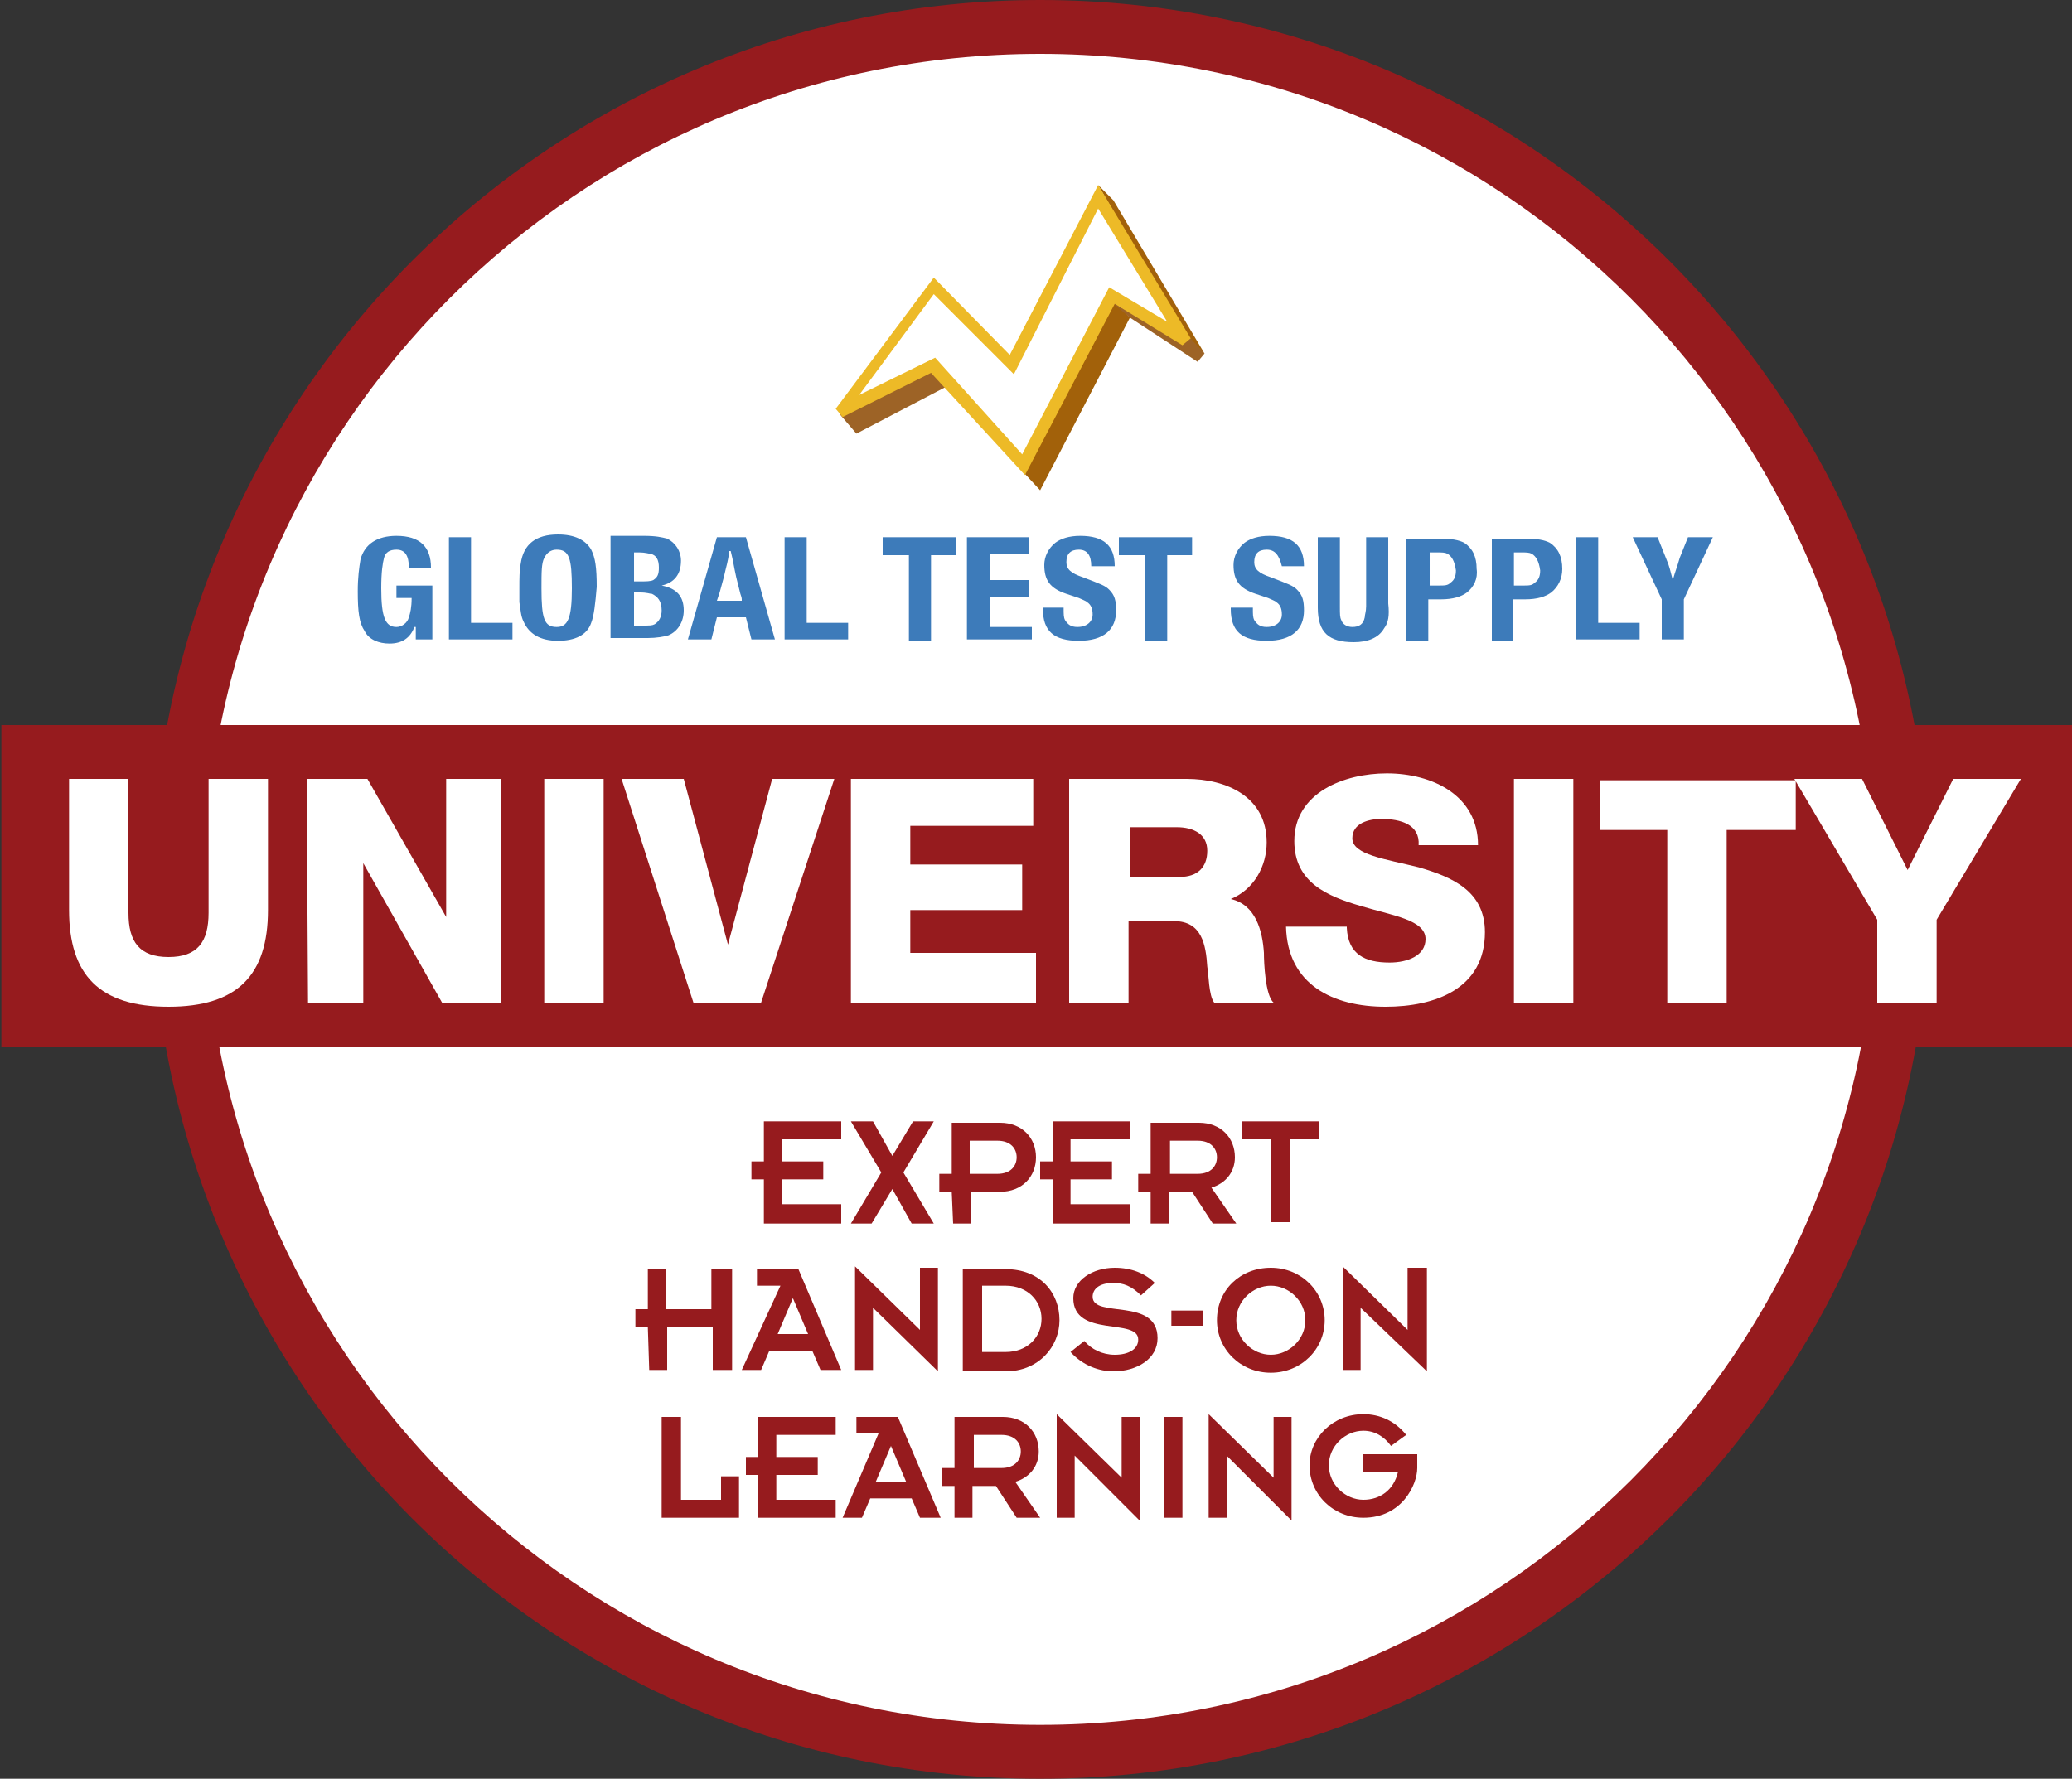 <?xml version="1.0" encoding="utf-8"?>
<!-- Generator: Adobe Illustrator 24.3.0, SVG Export Plug-In . SVG Version: 6.00 Build 0)  -->
<svg version="1.1" id="Layer_1" xmlns="http://www.w3.org/2000/svg" xmlns:xlink="http://www.w3.org/1999/xlink" x="0px" y="0px"
	 viewBox="0 0 150 128.8" style="enable-background:new 0 0 150 128.8;" xml:space="preserve">
<rect x="0" y="0" width="150" height="128.8" fill="#333333" stroke="none"/>
<style type="text/css">
	.st0{fill:#961B1E;}
	.st1{fill:#FFFFFF;}
	.st2{fill:#3D7BBA;}
	.st3{fill:#9D6326;}
	.st4{fill:#A2610A;}
	.st5{fill:#EDBA27;}
</style>
<g>
	<path class="st0" d="M75.3,128.8c35.5,0,64.4-28.8,64.4-64.4C139.7,28.9,110.9,0,75.3,0C39.8,0,11,28.9,11,64.4
		C11,100,39.8,128.8,75.3,128.8"/>
</g>
<g>
	<path class="st1" d="M75.3,124.9c33.4,0,60.5-27.1,60.5-60.5S108.7,3.9,75.3,3.9S14.8,31,14.8,64.4S41.9,124.9,75.3,124.9"/>
</g>
<g>
	<path class="st0" d="M55.3,85.4h-0.9v-1.3h0.9v-2.9h5.6v1.3h-4.3v1.6h3v1.3h-3v1.8h4.3v1.4h-5.6V85.4z"/>
	<path class="st0" d="M63.8,84.9l-2.2-3.7h1.6l1.4,2.5l1.5-2.5h1.5l-2.2,3.7l2.2,3.7H66l-1.4-2.5l-1.5,2.5h-1.5L63.8,84.9z"/>
	<path class="st0" d="M68.9,86.3H68V85h0.9v-3.7h3.5c1.6,0,2.6,1.1,2.6,2.5s-1,2.5-2.6,2.5h-2.1v2.3H69L68.9,86.3L68.9,86.3z
		 M70.2,85h2c1,0,1.4-0.6,1.4-1.2s-0.4-1.2-1.4-1.2h-2V85z"/>
	<path class="st0" d="M76.2,85.4h-0.9v-1.3h0.9v-2.9h5.6v1.3h-4.3v1.6h3v1.3h-3v1.8h4.3v1.4h-5.6V85.4z"/>
	<path class="st0" d="M83.3,86.3h-0.9V85h0.9v-3.7h3.5c1.6,0,2.6,1.1,2.6,2.5c0,1.1-0.7,1.9-1.7,2.2l1.8,2.6h-1.7l-1.5-2.3h-1.7v2.3
		h-1.3C83.3,88.6,83.3,86.3,83.3,86.3z M84.7,85h2c1,0,1.4-0.6,1.4-1.2s-0.4-1.2-1.4-1.2h-2V85z"/>
	<path class="st0" d="M92,82.5h-2.1v-1.3h5.6v1.3h-2.1v6H92V82.5z"/>
	<path class="st0" d="M46.9,96.1H46v-1.3h0.9v-2.9h1.3v2.9h3.3v-2.9H53v7.3h-1.4v-3.1h-3.3v3.1H47L46.9,96.1L46.9,96.1z"/>
	<path class="st0" d="M56.5,93.1h-1.7v-1.2h3l3.1,7.3h-1.5l-0.6-1.4h-3.1l-0.6,1.4h-1.4L56.5,93.1z M58.5,96.6L57.4,94l-1.1,2.6
		H58.5z"/>
	<path class="st0" d="M63.2,94.7v4.5h-1.3v-7.5l4.7,4.6v-4.5h1.3v7.5L63.2,94.7z"/>
	<path class="st0" d="M69.7,91.9h3.1c2.5,0,3.9,1.7,3.9,3.7c0,1.9-1.5,3.7-3.9,3.7h-3.1V91.9z M71.1,97.9h1.7c1.6,0,2.6-1.1,2.6-2.4
		s-1-2.4-2.6-2.4h-1.7V97.9z"/>
	<path class="st0" d="M78.5,97.1c0.5,0.6,1.3,1,2.2,1c1,0,1.7-0.4,1.7-1.1c0-1.6-4.7-0.1-4.7-3c0-1.3,1.4-2.2,3-2.2
		c1.2,0,2.2,0.4,2.9,1.1l-1,0.9c-0.7-0.7-1.3-0.9-2-0.9c-1.1,0-1.5,0.5-1.5,1c0,1.6,4.7,0,4.7,3c0,1.5-1.5,2.4-3.2,2.4
		c-1,0-2.2-0.4-3.1-1.4L78.5,97.1z"/>
	<path class="st0" d="M84.8,94.9h2.3V96h-2.3V94.9z"/>
	<path class="st0" d="M92,91.8c2.2,0,3.9,1.7,3.9,3.8c0,2.1-1.7,3.8-3.9,3.8s-3.9-1.7-3.9-3.8C88.1,93.4,89.8,91.8,92,91.8z
		 M92,98.1c1.3,0,2.5-1.1,2.5-2.5s-1.2-2.5-2.5-2.5s-2.5,1.1-2.5,2.5S90.7,98.1,92,98.1z"/>
	<path class="st0" d="M98.5,94.7v4.5h-1.3v-7.5l4.7,4.6v-4.5h1.4v7.5L98.5,94.7z"/>
	<path class="st0" d="M47.9,102.6h1.4v6h2.9v-1.7h1.3v3h-5.6C47.9,109.9,47.9,102.6,47.9,102.6z"/>
	<path class="st0" d="M54.9,106.8H54v-1.3h0.9v-2.9h5.6v1.3h-4.3v1.6h3v1.3h-3v1.8h4.3v1.3h-5.6V106.8z"/>
	<path class="st0" d="M63.6,103.8H62v-1.2h3l3.1,7.3h-1.5l-0.6-1.4h-3l-0.6,1.4H61L63.6,103.8z M65.6,107.3l-1.1-2.6l-1.1,2.6H65.6z
		"/>
	<path class="st0" d="M69.1,107.6h-0.9v-1.3h0.9v-3.7h3.5c1.6,0,2.6,1.1,2.6,2.5c0,1.1-0.7,1.9-1.7,2.2l1.8,2.6h-1.7l-1.5-2.3h-1.7
		v2.3h-1.3C69.1,109.9,69.1,107.6,69.1,107.6z M70.5,106.3h2c1,0,1.4-0.6,1.4-1.2s-0.4-1.2-1.4-1.2h-2V106.3z"/>
	<path class="st0" d="M77.8,105.4v4.5h-1.3v-7.5l4.7,4.6v-4.4h1.3v7.5L77.8,105.4z"/>
	<path class="st0" d="M84.3,102.6h1.3v7.3h-1.3V102.6z"/>
	<path class="st0" d="M88.8,105.4v4.5h-1.3v-7.5l4.7,4.6v-4.4h1.3v7.5L88.8,105.4z"/>
	<path class="st0" d="M98.7,102.4c1.2,0,2.3,0.5,3.1,1.5l-1.1,0.8c-0.5-0.7-1.2-1.1-2-1.1c-1.3,0-2.5,1.1-2.5,2.5s1.2,2.5,2.5,2.5
		c1.2,0,2.2-0.7,2.5-2h-2.5v-1.3h3.9v1c0,1.2-1.1,3.6-3.9,3.6c-2.2,0-3.9-1.7-3.9-3.8C94.8,104.1,96.5,102.4,98.7,102.4z"/>
</g>
<rect x="0.1" y="52.5" class="st0" width="149.9" height="23.3"/>
<g>
	<path class="st1" d="M19.4,65.9c0,4.7-2.2,7-7.2,7S5,70.6,5,65.9v-9.5h4.3v9.7c0,2.1,0.8,3.2,2.9,3.2s2.9-1.1,2.9-3.2v-9.7h4.3
		C19.4,56.4,19.4,65.9,19.4,65.9z"/>
	<path class="st1" d="M22.2,56.4h4.4l5.7,10l0,0v-10h4v16.2H32l-5.7-10.1l0,0v10.1h-4L22.2,56.4L22.2,56.4z"/>
	<path class="st1" d="M39.4,56.4h4.3v16.2h-4.3V56.4z"/>
	<path class="st1" d="M55.1,72.6h-4.9L45,56.4h4.5l3.2,12l0,0l3.2-12h4.5L55.1,72.6z"/>
	<path class="st1" d="M61.6,56.4h13.2v3.4h-8.9v2.8H74v3.3h-8.1V69H75v3.6H61.6V56.4z"/>
	<path class="st1" d="M77.5,56.4h8.4c2.9,0,5.8,1.3,5.8,4.6c0,1.7-0.9,3.4-2.6,4.1l0,0c1.8,0.4,2.3,2.3,2.4,3.9
		c0,0.7,0.1,3.1,0.7,3.6h-4.3c-0.4-0.5-0.4-2.1-0.5-2.6c-0.1-1.6-0.4-3.3-2.4-3.3h-3.3v5.9h-4.3V56.4H77.5z M81.8,63.5h3.6
		c1.3,0,2-0.7,2-1.9c0-1.2-1-1.7-2.2-1.7h-3.4V63.5z"/>
	<path class="st1" d="M97.5,67.2c0.1,1.9,1.3,2.5,3.1,2.5c1.3,0,2.6-0.5,2.6-1.7c0-1.4-2.4-1.7-4.7-2.4c-2.4-0.7-4.8-1.7-4.8-4.7
		c0-3.5,3.6-4.9,6.7-4.9c3.3,0,6.6,1.6,6.6,5.2h-4.3c0.1-1.5-1.3-1.9-2.7-1.9c-0.9,0-2.1,0.3-2.1,1.4c0,1.2,2.4,1.5,4.8,2.1
		c2.4,0.7,4.8,1.7,4.8,4.7c0,4.1-3.6,5.4-7.2,5.4c-3.8,0-7.1-1.6-7.2-5.8h4.4V67.2z"/>
	<path class="st1" d="M109.6,56.4h4.3v16.2h-4.3V56.4z"/>
	<path class="st1" d="M130,60.1h-5v12.5h-4.3V60.1h-4.9v-3.6H130V60.1z"/>
	<path class="st1" d="M140.2,66.6v6h-4.3v-6l-6-10.2h4.9l3.3,6.6l3.3-6.6h4.9L140.2,66.6z"/>
</g>
<g>
	<path class="st2" d="M28.7,43.4v-1h2.6v3.9h-1.2V46v-0.1c0,0,0,0,0-0.3c0-0.1,0-0.1,0-0.2H30c-0.3,0.8-0.9,1.2-1.8,1.2
		c-0.8,0-1.5-0.3-1.8-0.9c-0.4-0.6-0.5-1.4-0.5-2.9c0-1,0.1-1.7,0.2-2.3c0.3-1.1,1.2-1.7,2.6-1.7c1.7,0,2.5,0.8,2.5,2.3h-1.6
		c0-0.9-0.3-1.3-0.9-1.3c-0.5,0-0.8,0.2-0.9,0.6c-0.1,0.4-0.2,1-0.2,2.2c0,2.1,0.3,2.8,1.1,2.8c0.4,0,0.8-0.3,0.9-0.7
		c0.1-0.3,0.2-0.7,0.2-1.4c-0.1,0-0.2,0-0.3,0h-0.8V43.4z M32.5,46.3v-7.4h1.6v5.9c0,0.1,0,0.1,0,0.3c0.1,0,0.2,0,0.3,0h2.7v1.2
		H32.5L32.5,46.3z M42.8,45.1c-0.3,0.9-1.2,1.3-2.4,1.3c-1.3,0-2.1-0.5-2.5-1.4c-0.2-0.4-0.2-0.8-0.3-1.4c0-0.3,0-0.7,0-1
		c0-0.7,0-1.3,0.1-1.8c0.2-1.4,1.1-2.1,2.7-2.1c1.2,0,2,0.4,2.4,1.1c0.3,0.6,0.4,1.3,0.4,2.7C43.1,43.7,43,44.6,42.8,45.1L42.8,45.1
		z M40.3,39.8c-0.4,0-0.7,0.2-0.9,0.6c-0.2,0.4-0.2,1-0.2,2.2c0,2.2,0.2,2.8,1.1,2.8c0.8,0,1.1-0.6,1.1-2.8
		C41.4,40.4,41.2,39.8,40.3,39.8L40.3,39.8z M47.9,42.4L47.9,42.4c1.1,0.2,1.6,0.8,1.6,1.8c0,0.8-0.4,1.5-1.1,1.8
		c-0.3,0.1-0.9,0.2-1.5,0.2h-2.7v-7.4h2.4c0.9,0,1.3,0.1,1.7,0.2c0.6,0.3,1,0.9,1,1.6C49.3,41.6,48.8,42.2,47.9,42.4L47.9,42.4z
		 M47.1,40.1c-0.1,0-0.4-0.1-0.8-0.1h-0.2c-0.1,0-0.1,0-0.2,0c0,0.1,0,0.1,0,0.3v1.5c0,0.1,0,0.1,0,0.3c0.1,0,0.1,0,0.2,0h0.2
		c0.5,0,0.8,0,1-0.1c0.3-0.2,0.4-0.4,0.4-0.9C47.7,40.5,47.5,40.2,47.1,40.1L47.1,40.1z M47.2,43c-0.2,0-0.3-0.1-0.9-0.1h-0.2
		c-0.1,0-0.1,0-0.2,0c0,0.1,0,0.1,0,0.3V45c0,0.1,0,0.2,0,0.3c0.1,0,0.1,0,0.3,0h0.2c0.7,0,0.8,0,1-0.1c0.3-0.2,0.5-0.5,0.5-1
		C47.9,43.5,47.6,43.2,47.2,43L47.2,43z M54.4,46.3L54,44.7h-2.1l-0.4,1.6h-1.7l2.1-7.4H54l2.1,7.4L54.4,46.3L54.4,46.3z M53.6,43
		l-0.3-1.2c-0.2-0.9-0.2-1.1-0.4-1.9h-0.1c-0.1,0.8-0.2,1-0.4,1.9l-0.3,1.1c-0.1,0.3-0.1,0.3-0.2,0.6c0.3,0,0.3,0,0.7,0H53
		c0.3,0,0.4,0,0.7,0C53.7,43.3,53.7,43.3,53.6,43L53.6,43z M56.8,46.3v-7.4h1.6v5.9c0,0.1,0,0.1,0,0.3c0.1,0,0.2,0,0.3,0h2.7v1.2
		H56.8L56.8,46.3z M67.7,40.2c-0.1,0-0.2,0-0.3,0c0,0.1,0,0.1,0,0.3v5.9h-1.6v-5.9c0-0.1,0-0.2,0-0.3c-0.1,0-0.2,0-0.3,0h-1.6v-1.3
		h5.3v1.3H67.7L67.7,40.2z M74.7,45.1v1.2H70v-7.4h4.5v1.2H72c-0.1,0-0.2,0-0.3,0c0,0.1,0,0.1,0,0.3v1.3c0,0.1,0,0.1,0,0.3
		c0.1,0,0.2,0,0.3,0h2.5v1.2H72c-0.1,0-0.2,0-0.3,0c0,0.1,0,0.1,0,0.3v1.6c0,0.1,0,0.1,0,0.3c0.1,0,0.2,0,0.3,0h2.7V45.1z
		 M78.1,39.8c-0.6,0-0.9,0.3-0.9,0.9c0,0.5,0.3,0.8,1.2,1.1c1.3,0.5,1.6,0.6,1.9,0.9c0.4,0.4,0.5,0.8,0.5,1.5c0,1.4-0.9,2.2-2.7,2.2
		c-1.8,0-2.6-0.7-2.6-2.3V44H77c0,0.5,0,0.7,0.1,0.9c0.2,0.3,0.4,0.5,0.9,0.5c0.7,0,1.1-0.4,1.1-0.9c0-0.4-0.1-0.7-0.4-0.9
		c-0.1-0.1-0.4-0.2-0.6-0.3l-0.3-0.1l-0.3-0.1L77.2,43c-1.2-0.4-1.6-1-1.6-2.1c0-0.6,0.3-1.2,0.8-1.6c0.4-0.3,1-0.5,1.8-0.5
		c1.7,0,2.5,0.7,2.5,2.2H79C79,40.2,78.7,39.8,78.1,39.8L78.1,39.8z M84.8,40.2c-0.1,0-0.2,0-0.3,0c0,0.1,0,0.1,0,0.3v5.9h-1.6v-5.9
		c0-0.1,0-0.2,0-0.3c-0.1,0-0.2,0-0.3,0H81v-1.3h5.3v1.3H84.8L84.8,40.2z M91.7,39.8c-0.6,0-0.9,0.3-0.9,0.9c0,0.5,0.3,0.8,1.2,1.1
		c1.3,0.5,1.6,0.6,1.9,0.9c0.4,0.4,0.5,0.8,0.5,1.5c0,1.4-0.9,2.2-2.7,2.2c-1.8,0-2.6-0.7-2.6-2.3V44h1.6c0,0.5,0,0.7,0.1,0.9
		c0.2,0.3,0.4,0.5,0.9,0.5c0.7,0,1.1-0.4,1.1-0.9c0-0.4-0.1-0.7-0.4-0.9c-0.1-0.1-0.4-0.2-0.6-0.3l-0.3-0.1l-0.3-0.1L90.9,43
		c-1.2-0.4-1.6-1-1.6-2.1c0-0.6,0.3-1.2,0.8-1.6c0.4-0.3,1-0.5,1.8-0.5c1.7,0,2.5,0.7,2.5,2.2h-1.6C92.6,40.2,92.3,39.8,91.7,39.8
		L91.7,39.8z M100.2,45.5c-0.4,0.7-1.2,1-2.2,1c-1.8,0-2.6-0.7-2.6-2.5v-0.3v-4.8H97v5c0,0.6,0,0.8,0.1,1c0.1,0.3,0.4,0.5,0.8,0.5
		c0.5,0,0.8-0.2,0.9-0.7c0-0.2,0.1-0.4,0.1-0.8v-5h1.6v4.8C100.6,44.6,100.5,45.1,100.2,45.5L100.2,45.5z M106.2,42.9
		c-0.4,0.3-1,0.5-1.9,0.5H104h-0.3c-0.1,0-0.2,0-0.3,0c0,0.1,0,0.1,0,0.3v2.7h-1.6V39h2.4c0.9,0,1.4,0.1,1.8,0.3
		c0.6,0.4,0.9,1,0.9,1.9C107,41.9,106.7,42.5,106.2,42.9L106.2,42.9z M104.8,40.1c-0.2-0.1-0.4-0.1-0.8-0.1h-0.2c-0.1,0-0.2,0-0.3,0
		c0,0.1,0,0.1,0,0.3v1.8c0,0.1,0,0.1,0,0.3c0.1,0,0.2,0,0.3,0h0.3c0.5,0,0.7,0,0.9-0.2c0.3-0.2,0.4-0.5,0.4-0.9
		C105.3,40.6,105.1,40.3,104.8,40.1L104.8,40.1z M112.3,42.9c-0.4,0.3-1,0.5-1.9,0.5h-0.3h-0.3c-0.1,0-0.2,0-0.3,0
		c0,0.1,0,0.1,0,0.3v2.7H108V39h2.4c0.9,0,1.4,0.1,1.8,0.3c0.6,0.4,0.9,1,0.9,1.9C113.1,41.9,112.8,42.5,112.3,42.9L112.3,42.9z
		 M110.9,40.1c-0.2-0.1-0.4-0.1-0.8-0.1h-0.2c-0.1,0-0.2,0-0.3,0c0,0.1,0,0.1,0,0.3v1.8c0,0.1,0,0.1,0,0.3c0.1,0,0.2,0,0.3,0h0.3
		c0.5,0,0.7,0,0.9-0.2c0.3-0.2,0.4-0.5,0.4-0.9C111.4,40.6,111.2,40.3,110.9,40.1L110.9,40.1z M114.1,46.3v-7.4h1.6v5.9
		c0,0.1,0,0.1,0,0.3c0.1,0,0.2,0,0.3,0h2.7v1.2H114.1L114.1,46.3z M121.9,43.4v2.9h-1.6v-2.9l-2.1-4.5h1.8l0.6,1.5
		c0.3,0.7,0.3,0.9,0.5,1.6l0,0c0.2-0.7,0.3-0.9,0.5-1.6l0.6-1.5h1.8L121.9,43.4L121.9,43.4z"/>
	<g>
		<polygon class="st3" points="60.8,30 62,31.4 68.7,27.9 67.6,26.4 		"/>
		<polygon class="st4" points="74,34.1 75.3,35.5 81.8,23 80.6,21.7 		"/>
		<polygon class="st4" points="79.5,13.4 80.6,14.5 87.2,25.6 85.7,24.2 		"/>
		<polygon class="st3" points="80.5,21.9 81.8,23 86.7,26.2 87.2,25.6 86,24.3 85.5,24.6 		"/>
		<polygon class="st5" points="60.5,29.6 67.6,20.1 73.1,25.7 79.5,13.4 86.2,24.5 85.6,25 80.7,22 74.2,34.4 67.4,27 61,30.2 		"/>
		<polygon class="st1" points="62.2,28.6 67.6,21.3 73.4,27.1 79.5,15.1 84.5,23.3 80.3,20.8 74,32.9 67.7,25.9 		"/>
	</g>
</g>
</svg>
